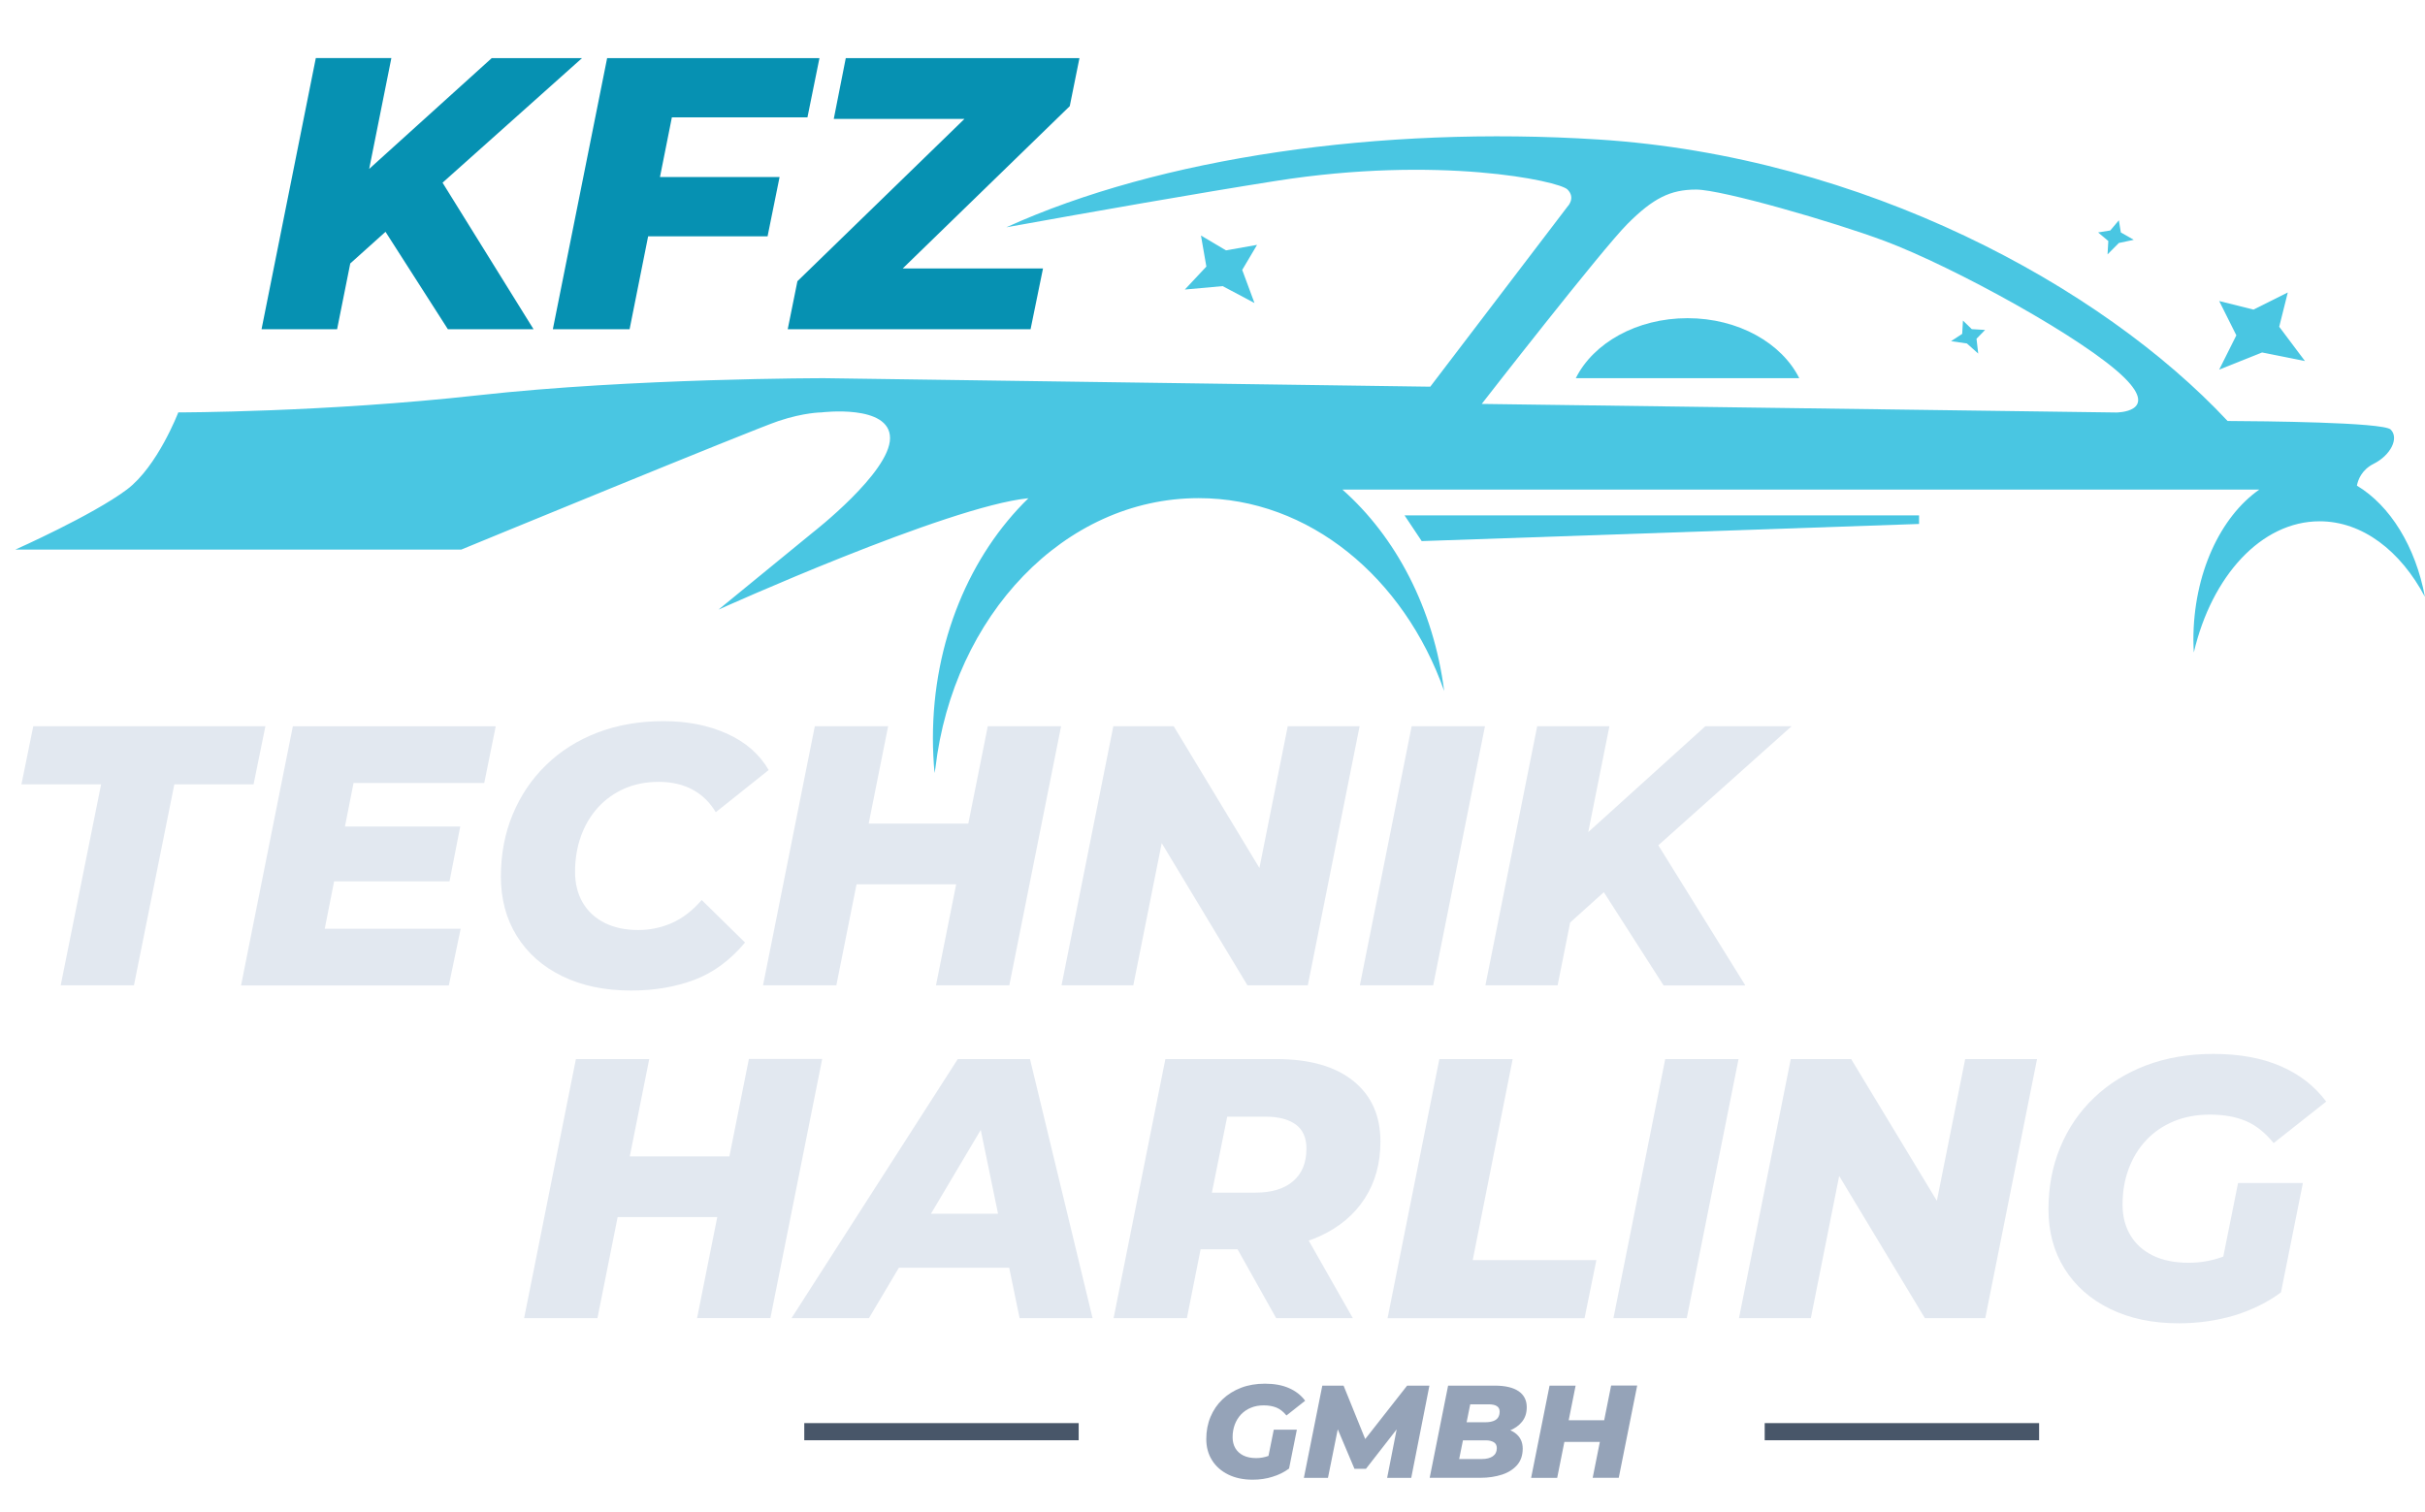 <?xml version="1.0" encoding="utf-8"?>
<!-- Generator: Adobe Illustrator 27.0.1, SVG Export Plug-In . SVG Version: 6.00 Build 0)  -->
<svg version="1.1" id="Layer_1" xmlns="http://www.w3.org/2000/svg" xmlns:xlink="http://www.w3.org/1999/xlink" x="0px" y="0px"
	 viewBox="0 0 282.79 176.35" style="enable-background:new 0 0 282.79 176.35;" xml:space="preserve">
<style type="text/css">
	.st0{fill:#E2E8F0;}
	.st1{fill:#95A3B8;}
	.st2{fill:#485669;}
	.st3{fill:#0691B2;}
	.st4{fill:#49C6E2;}
</style>
<g>
	<g>
		<path class="st0" d="M7.08,114.92l4.71-23.44H2.5l1.38-6.78h27.07l-1.38,6.78h-9.24l-4.71,23.44H7.08z"/>
		<path class="st0" d="M37.87,108.32h15.85l-1.38,6.61H28.11l6.04-30.22h23.66l-1.34,6.61H41.23L37.87,108.32z M39.64,96.4h14.03
			l-1.25,6.39H38.38L39.64,96.4z"/>
		<path class="st0" d="M73.61,115.53c-3.08,0-5.76-0.56-8.05-1.68c-2.29-1.12-4.05-2.68-5.29-4.68c-1.24-2-1.86-4.31-1.86-6.93
			s0.46-5.04,1.38-7.25c0.92-2.22,2.22-4.14,3.89-5.76c1.67-1.63,3.66-2.89,5.98-3.78c2.32-0.89,4.89-1.34,7.71-1.34
			c2.79,0,5.27,0.49,7.43,1.47c2.16,0.98,3.77,2.39,4.84,4.23l-6.17,4.92c-0.69-1.15-1.59-2.03-2.7-2.63
			c-1.11-0.6-2.43-0.91-3.95-0.91c-1.47,0-2.8,0.26-3.99,0.78c-1.19,0.52-2.22,1.25-3.09,2.2c-0.86,0.95-1.53,2.07-1.99,3.35
			c-0.46,1.28-0.69,2.67-0.69,4.17c0,1.35,0.29,2.54,0.88,3.56c0.59,1.02,1.44,1.81,2.55,2.38c1.11,0.56,2.42,0.84,3.95,0.84
			c1.35,0,2.66-0.27,3.91-0.82c1.25-0.55,2.41-1.44,3.48-2.68l5.05,4.96c-1.7,2.04-3.66,3.49-5.87,4.34
			C78.78,115.1,76.32,115.53,73.61,115.53z"/>
		<path class="st0" d="M97.53,114.92h-8.55l6.04-30.22h8.55L97.53,114.92z M112.13,103.14H99.3l1.42-7.08h12.82L112.13,103.14z
			 M115.19,84.7h8.55l-6.04,30.22h-8.55L115.19,84.7z"/>
		<path class="st0" d="M123.79,114.92l6.04-30.22h7.04l12.22,20.21l-2.94-0.09l4.02-20.12h8.38l-6.04,30.22h-7.04l-12.18-20.21
			l2.89,0.09l-4.02,20.12H123.79z"/>
		<path class="st0" d="M158.58,114.92l6.04-30.22h8.55l-6.04,30.22H158.58z"/>
		<path class="st0" d="M173.22,114.92l6.04-30.22h8.42l-6.04,30.22H173.22z M182.25,108.36l1.25-9.76l15.37-13.9h10.06l-15.76,14.08
			l-5.7,4.88L182.25,108.36z M193.99,114.92L186,102.45l6.22-5.74l11.31,18.22H193.99z"/>
	</g>
	<g>
		<path class="st0" d="M69.67,153.74h-8.55l6.04-30.22h8.55L69.67,153.74z M84.27,141.95H71.44l1.42-7.08h12.82L84.27,141.95z
			 M87.33,123.51h8.55l-6.04,30.22h-8.55L87.33,123.51z"/>
		<path class="st0" d="M92.3,153.74l19.39-30.22h8.42l7.3,30.22h-8.51l-5.4-26.17h3.37l-15.54,26.17H92.3z M100.76,147.86l3.45-6.3
			h14.77l0.95,6.3H100.76z"/>
		<path class="st0" d="M129.86,153.74l6.04-30.22h12.91c3.89,0,6.89,0.85,9,2.55c2.12,1.7,3.17,4.06,3.17,7.08
			c0,2.53-0.61,4.74-1.83,6.63c-1.22,1.89-2.96,3.35-5.2,4.38s-4.89,1.55-7.94,1.55h-9.8l4.53-3.67l-2.33,11.7H129.86z
			 M140.53,143.03l-2.98-3.93h8.85c1.9,0,3.37-0.45,4.4-1.34c1.04-0.89,1.55-2.16,1.55-3.8c0-1.27-0.42-2.2-1.25-2.81
			c-0.84-0.6-2-0.91-3.5-0.91h-8.25l4.58-4.06L140.53,143.03z M148.82,153.74l-6.17-11.01h8.85l6.26,11.01H148.82z"/>
		<path class="st0" d="M161.81,153.74l6.04-30.22h8.55l-4.66,23.45h14.42l-1.38,6.78H161.81z"/>
		<path class="st0" d="M188.15,153.74l6.04-30.22h8.55l-6.04,30.22H188.15z"/>
		<path class="st0" d="M202.79,153.74l6.04-30.22h7.04l12.22,20.21l-2.94-0.09l4.02-20.12h8.38l-6.04,30.22h-7.04l-12.18-20.21
			l2.89,0.09l-4.01,20.12H202.79z"/>
		<path class="st0" d="M254.08,154.34c-3.05,0-5.72-0.56-8.01-1.68c-2.29-1.12-4.06-2.68-5.31-4.68s-1.88-4.31-1.88-6.93
			s0.46-5.04,1.38-7.25c0.92-2.22,2.23-4.14,3.93-5.76c1.7-1.63,3.72-2.88,6.07-3.78c2.35-0.89,4.96-1.34,7.84-1.34
			c3.02,0,5.63,0.47,7.84,1.42s3.98,2.33,5.33,4.14l-6.13,4.84c-1.01-1.24-2.1-2.1-3.28-2.59c-1.18-0.49-2.56-0.73-4.15-0.73
			c-1.55,0-2.96,0.26-4.21,0.78c-1.25,0.52-2.33,1.25-3.22,2.2c-0.89,0.95-1.58,2.07-2.05,3.35c-0.48,1.28-0.71,2.67-0.71,4.17
			c0,1.35,0.3,2.54,0.91,3.56c0.6,1.02,1.48,1.81,2.63,2.38c1.15,0.56,2.55,0.84,4.19,0.84c1.32,0,2.6-0.22,3.82-0.65
			s2.45-1.15,3.69-2.16l3.24,6.26c-1.55,1.15-3.35,2.04-5.4,2.68C258.55,154.02,256.38,154.34,254.08,154.34z M258.7,149.38
			l2.29-11.4h7.56L266,150.71L258.7,149.38z"/>
	</g>
	<g>
		<path class="st1" d="M146.08,172.58c-1.09,0-2.04-0.2-2.85-0.6c-0.81-0.4-1.45-0.96-1.89-1.67c-0.45-0.71-0.67-1.54-0.67-2.47
			c0-0.93,0.16-1.79,0.49-2.58c0.33-0.79,0.79-1.47,1.4-2.05s1.33-1.03,2.16-1.35c0.83-0.32,1.77-0.48,2.79-0.48
			c1.08,0,2.01,0.17,2.79,0.51c0.78,0.34,1.42,0.83,1.9,1.48l-2.18,1.72c-0.36-0.44-0.75-0.75-1.17-0.92
			c-0.42-0.17-0.91-0.26-1.48-0.26c-0.55,0-1.05,0.09-1.5,0.28c-0.45,0.18-0.83,0.45-1.15,0.78c-0.32,0.34-0.56,0.74-0.73,1.19
			c-0.17,0.46-0.25,0.95-0.25,1.48c0,0.48,0.11,0.9,0.32,1.27c0.22,0.36,0.53,0.65,0.94,0.85s0.91,0.3,1.49,0.3
			c0.47,0,0.93-0.08,1.36-0.23c0.44-0.15,0.87-0.41,1.31-0.77l1.15,2.23c-0.55,0.41-1.19,0.73-1.92,0.95
			C147.67,172.47,146.9,172.58,146.08,172.58z M147.72,170.81l0.82-4.06h2.69l-0.91,4.54L147.72,170.81z"/>
		<path class="st1" d="M152.05,172.37l2.15-10.76h2.48l2.97,7.33h-1.31l5.75-7.33h2.6l-2.12,10.76h-2.81l1.28-6.52l0.51-0.01
			l-4.26,5.47h-1.34l-2.32-5.49l0.54,0.05l-1.31,6.5H152.05z"/>
		<path class="st1" d="M166.72,172.37l2.15-10.76h5.44c1.22,0,2.15,0.22,2.78,0.65c0.64,0.44,0.95,1.06,0.95,1.87
			c0,0.67-0.18,1.23-0.55,1.69s-0.87,0.81-1.49,1.05c-0.63,0.24-1.33,0.36-2.11,0.36l0.43-0.74c0.99,0,1.78,0.21,2.37,0.65
			c0.58,0.43,0.88,1.04,0.88,1.81c0,0.78-0.22,1.42-0.65,1.92c-0.44,0.5-1.03,0.88-1.77,1.12s-1.58,0.37-2.51,0.37H166.72z
			 M170.16,170.17h2.65c0.53,0,0.96-0.11,1.27-0.32c0.31-0.22,0.47-0.53,0.47-0.95c0-0.32-0.12-0.55-0.35-0.69
			c-0.24-0.14-0.54-0.22-0.91-0.22h-2.94l0.42-2.11h2.45c0.36,0,0.66-0.05,0.92-0.14c0.25-0.09,0.44-0.23,0.56-0.42
			s0.18-0.41,0.18-0.68c0-0.3-0.11-0.51-0.34-0.65s-0.54-0.2-0.94-0.2h-2.15L170.16,170.17z"/>
		<path class="st1" d="M181.59,172.37h-3.04l2.15-10.76h3.04L181.59,172.37z M186.78,168.17h-4.57l0.51-2.52h4.57L186.78,168.17z
			 M187.88,161.6h3.04l-2.15,10.76h-3.04L187.88,161.6z"/>
	</g>
	<rect x="93.79" y="165.98" class="st2" width="32" height="2"/>
	<rect x="205.79" y="165.98" class="st2" width="32" height="2"/>
</g>
<g>
	<path class="st3" d="M30.5,38.4l6.33-31.63h8.81L39.31,38.4H30.5z M39.94,31.54l1.31-10.21L57.34,6.78h10.53L51.38,21.51
		l-5.96,5.11L39.94,31.54z M52.23,38.4l-8.36-13.06l6.51-6.01L62.22,38.4H52.23z"/>
	<path class="st3" d="M73.42,38.4h-8.95L70.8,6.78h24.76l-1.4,6.91H78.35L73.42,38.4z M76.32,20.65h14.59l-1.4,6.91H74.96
		L76.32,20.65z"/>
	<path class="st3" d="M91.86,38.4l1.13-5.6l22.73-22.09l0.77,3.16H97.23l1.4-7.09h27.25l-1.13,5.6l-22.73,22.09l-0.77-3.16h20.38
		l-1.45,7.09H91.86z"/>
</g>
<polygon class="st4" points="223.79,61.11 165.79,63.11 163.79,60.11 223.79,60.11 "/>
<path class="st4" d="M183.76,44.11h26.06c-2.04-4.09-7.1-7-13.03-7S185.8,40.01,183.76,44.11z"/>
<polygon class="st4" points="266.79,34.11 262.79,36.11 258.79,35.11 260.79,39.11 258.79,43.11 263.79,41.11 268.79,42.11 
	265.79,38.11 "/>
<polygon class="st4" points="247.09,25.69 246.09,26.88 244.67,27.11 245.86,28.11 245.77,29.67 247.09,28.34 248.83,27.97 
	247.32,27.11 "/>
<polygon class="st4" points="231.49,38.48 229.94,38.39 228.91,37.39 228.82,38.94 227.52,39.79 229.37,40.06 230.69,41.24 
	230.49,39.51 "/>
<polygon class="st4" points="146.59,28.56 142.97,29.2 140.05,27.47 140.68,31.09 138.17,33.77 142.58,33.37 146.29,35.34 
	144.86,31.48 "/>
<path class="st4" d="M274.85,56.64c0.12-0.65,0.54-1.83,1.94-2.54c2-1,3-3,2-4c-0.86-0.86-15.14-0.98-19.02-1
	c-14.72-15.75-42.49-30.86-73.37-32.83c-25.46-1.62-51.18,2.11-69.05,10.24c10.15-1.83,22.3-3.97,31.44-5.41c19-3,33,0,34,1s0,2,0,2
	l-16,21l-70.64-0.99c0,0-22.36-0.01-40.36,1.99s-35,2-35,2s-2.42,6.32-6,9c-4,3-13,7-13,7h52c0,0,34-14,37-15s5-1,5-1s8-1,8,3
	s-9,11-9,11c-4.97,4.08-11,9-11,9s26.71-12.06,36.14-12.99c-6.79,6.6-11.14,16.68-11.14,27.99c0,1.37,0.07,2.73,0.19,4.06
	c0.03-0.19,0.07-0.38,0.1-0.57c2.08-17.78,15.03-31.49,30.7-31.49c12.9,0,23.96,9.28,28.63,22.49c-1.23-9.61-5.62-17.97-11.87-23.49
	h106.93c-4.55,3.18-7.69,9.83-7.69,17.54c0,0.49,0.03,0.98,0.05,1.46c2.08-8.9,7.86-15.3,14.67-15.3c5,0,9.44,3.45,12.28,8.81
	C281.69,63.75,278.73,58.97,274.85,56.64z M246.79,48.11l-74-1c0,0,14-18,17-21s5-4,8-4s16.08,3.78,22,6c8,3,23.47,11.47,28,16
	C251.79,48.11,246.79,48.11,246.79,48.11z"/>
</svg>

